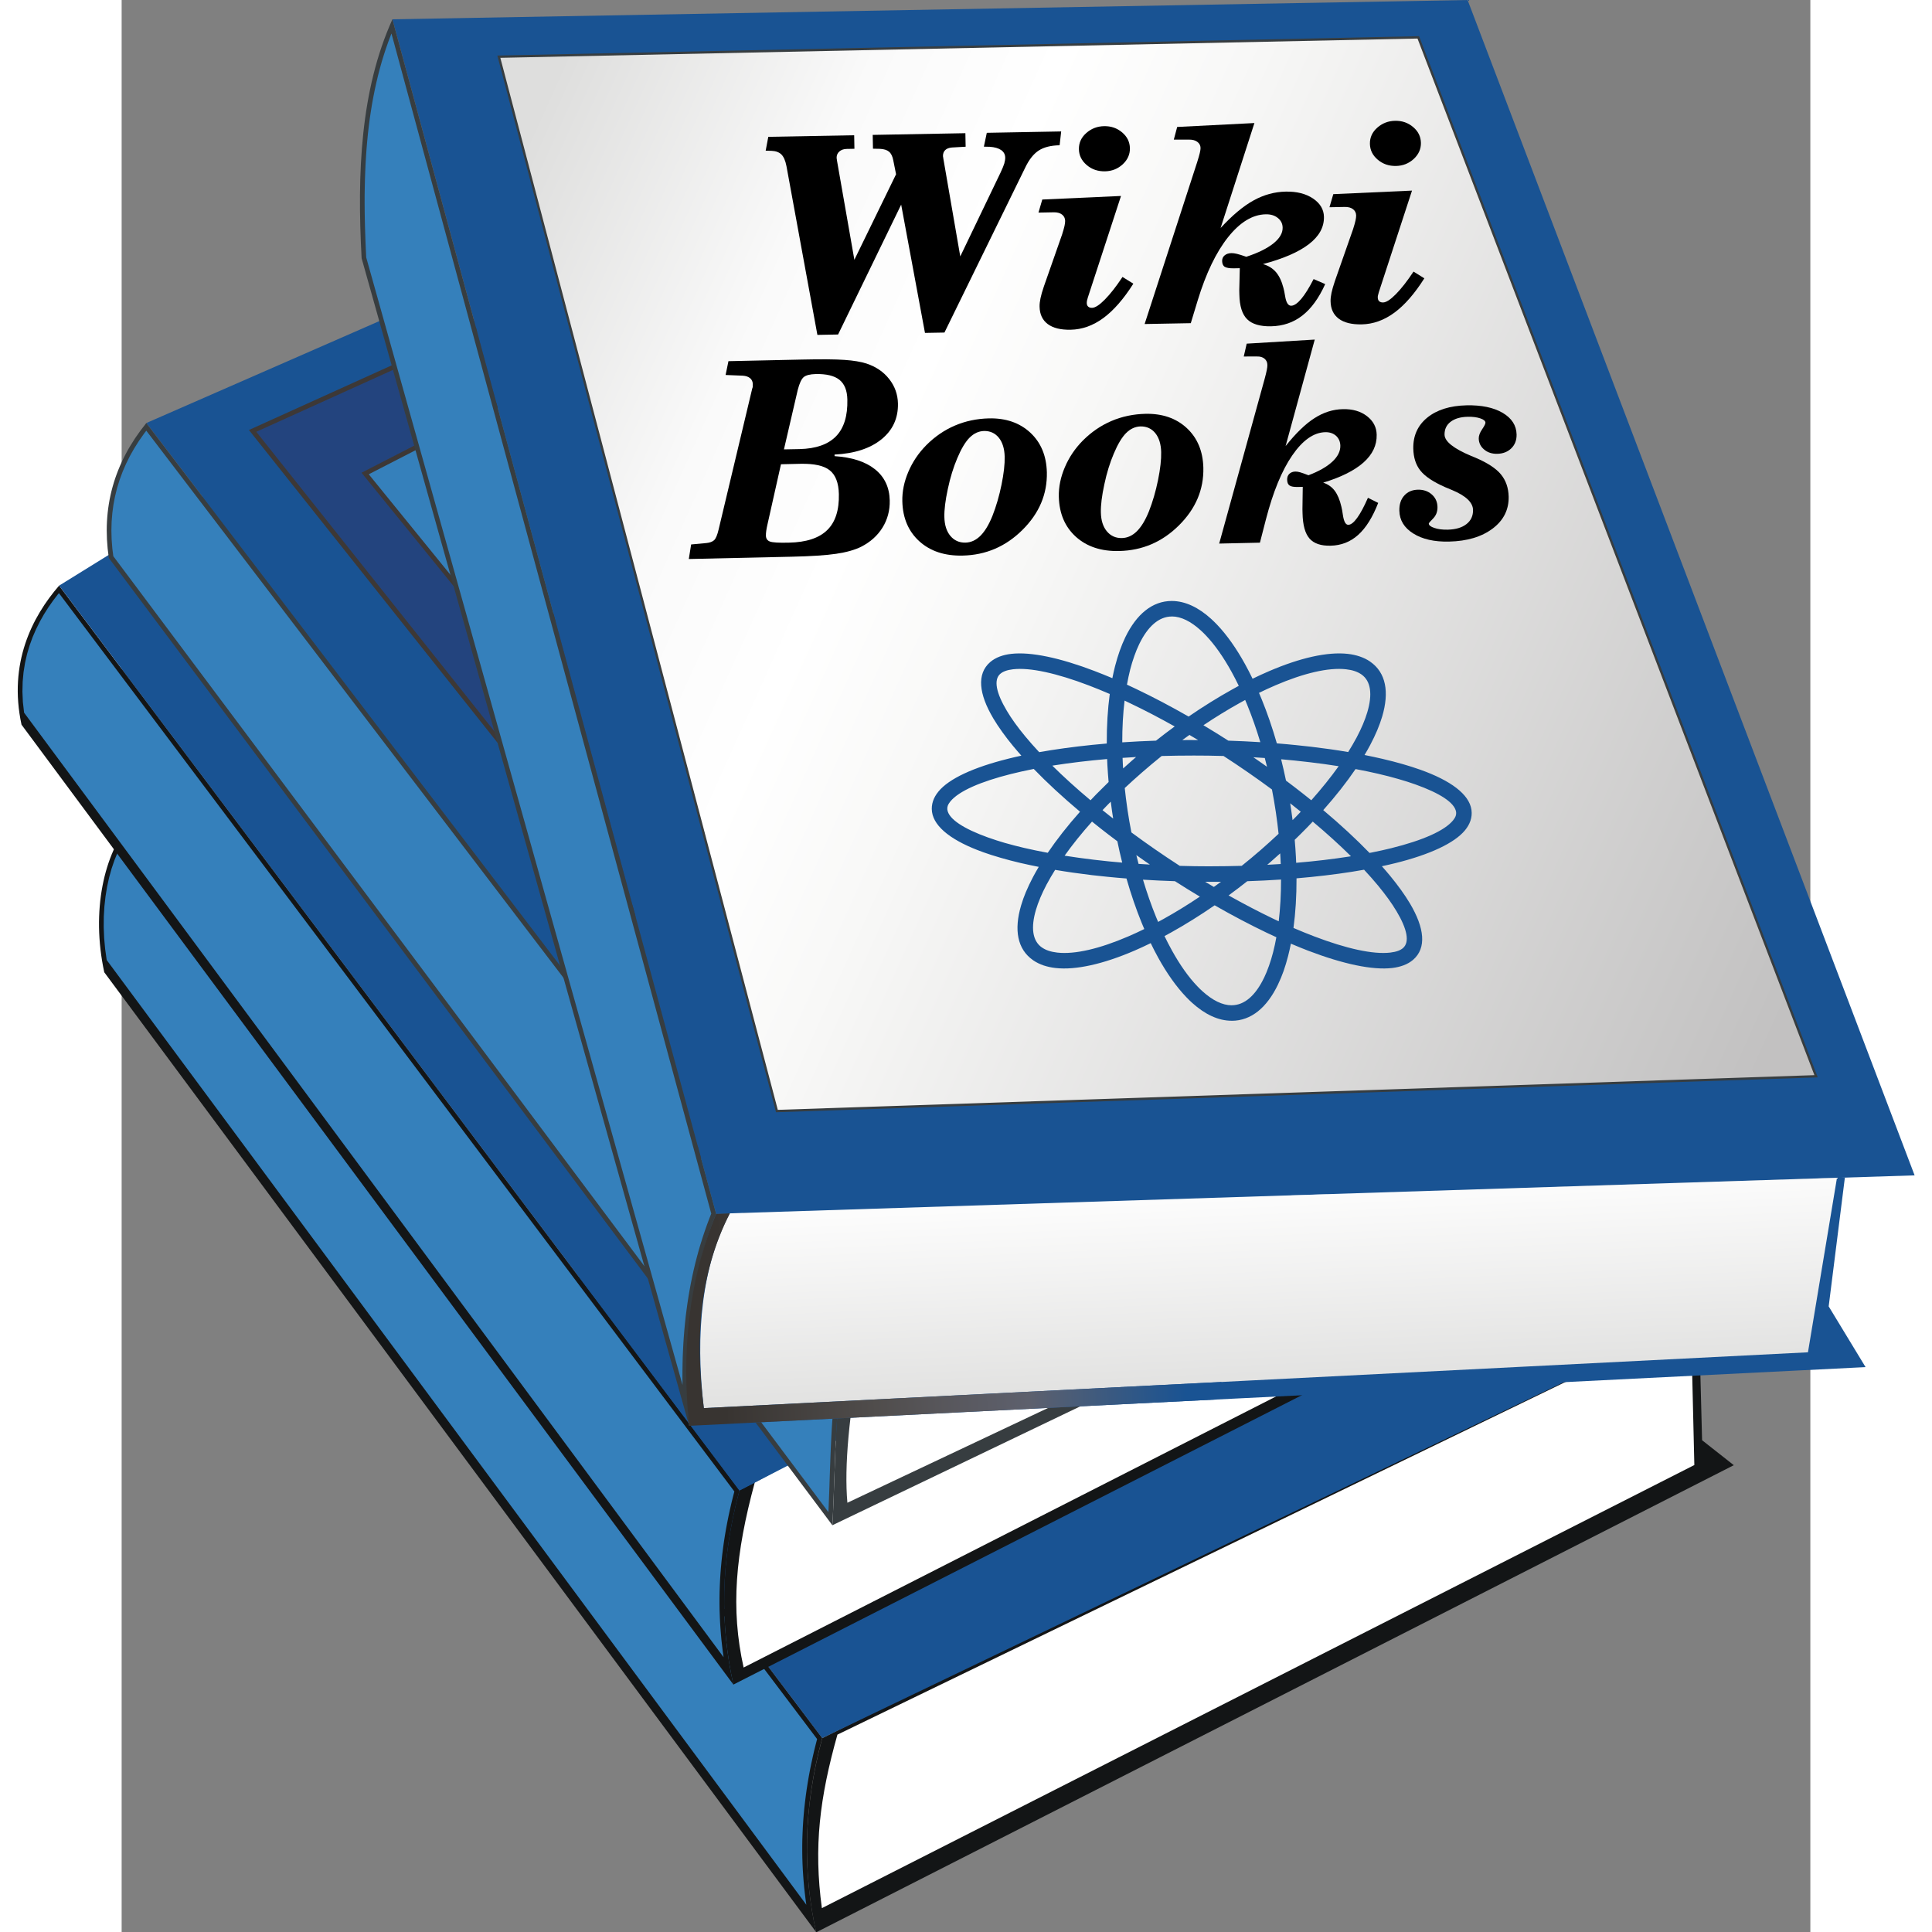 <?xml version="1.0" encoding="UTF-8" standalone="no"?>
<!-- Creator: CorelDRAW -->
<svg
   xmlns:dc="http://purl.org/dc/elements/1.1/"
   xmlns:cc="http://web.resource.org/cc/"
   xmlns:rdf="http://www.w3.org/1999/02/22-rdf-syntax-ns#"
   xmlns:svg="http://www.w3.org/2000/svg"
   xmlns="http://www.w3.org/2000/svg"
   xmlns:xlink="http://www.w3.org/1999/xlink"
   xmlns:sodipodi="http://inkscape.sourceforge.net/DTD/sodipodi-0.dtd"
   xmlns:inkscape="http://www.inkscape.org/namespaces/inkscape"
   xml:space="preserve"
   width="200"
   height="200"
   style="shape-rendering:geometricPrecision; text-rendering:geometricPrecision; image-rendering:optimizeQuality; fill-rule:evenodd; clip-rule:evenodd"
   viewBox="0 0 118 135.001"
   id="svg2388"
   sodipodi:version="0.32"
   inkscape:version="0.43"
   sodipodi:docname="wikibooks-logo.svg"
   sodipodi:docbase="D:\"
   version="1.0"><rect x="0" y="0" width="118" height="135.001" fill="#808080" stroke="none"/><sodipodi:namedview
   inkscape:window-height="712"
   inkscape:window-width="1024"
   inkscape:pageshadow="2"
   inkscape:pageopacity="0.0"
   borderopacity="1.0"
   bordercolor="#666666"
   pagecolor="#ffffff"
   id="base"
   inkscape:zoom="2.81"
   inkscape:cx="100"
   inkscape:cy="100"
   inkscape:window-x="-4"
   inkscape:window-y="-4"
   inkscape:current-layer="svg2388"
   fill="#000000" />
 <defs
   id="defs2390">
  <style
   type="text/css"
   id="style2392">
   
    .fil7 {fill:none}
    .fil4 {fill:#3D3836}
    .fil0 {fill:#131516}
    .fil2 {fill:#195393}
    .fil5 {fill:#23447E}
    .fil1 {fill:#3580BB}
    .fil6 {fill:#373D40}
    .fil3 {fill:white}
    .fil12 {fill:#1F1A17;fill-rule:nonzero}
    .fil9 {fill:#195393;fill-rule:nonzero}
    .fil8 {fill:url(#id0)}
    .fil10 {fill:url(#id1)}
    .fil11 {fill:url(#id2)}
   
  </style>
  <linearGradient
   id="id0"
   gradientUnits="userSpaceOnUse"
   x1="30.626"
   y1="17.339"
   x2="109.593"
   y2="52.874">
   <stop
   offset="0"
   style="stop-color:#DEDEDD"
   id="stop2395" />
   <stop
   offset="0.188"
   style="stop-color:#FAFAFA"
   id="stop2397" />
   <stop
   offset="0.302"
   style="stop-color:white"
   id="stop2399" />
   <stop
   offset="0.412"
   style="stop-color:#F8F8F7"
   id="stop2401" />
   <stop
   offset="1"
   style="stop-color:#C2C1C1"
   id="stop2403" />
  </linearGradient>
  <linearGradient
   id="id1"
   gradientUnits="userSpaceOnUse"
   x1="76.046"
   y1="69.637"
   x2="76.647"
   y2="83.178">
   <stop
   offset="0"
   style="stop-color:white"
   id="stop2406" />
   <stop
   offset="1"
   style="stop-color:#DEDEDD"
   id="stop2408" />
  </linearGradient>
  <linearGradient
   id="id2"
   gradientUnits="userSpaceOnUse"
   x1="45.024"
   y1="78.602"
   x2="71.535"
   y2="77.276">
   <stop
   offset="0"
   style="stop-color:#383431"
   id="stop2411" />
   <stop
   offset="0.329"
   style="stop-color:#504D4C"
   id="stop2413" />
   <stop
   offset="0.478"
   style="stop-color:#58575C"
   id="stop2415" />
   <stop
   offset="0.659"
   style="stop-color:#5D606D"
   id="stop2417" />
   <stop
   offset="1"
   style="stop-color:#195393"
   id="stop2419" />
  </linearGradient>
 
  
  
  
  
  
  
  
  
  
  
  
  
  
  
  
  
  
  
  
  
  
  
  
  
  
  
  
  
  
 <linearGradient
   inkscape:collect="always"
   xlink:href="#id0"
   id="linearGradient2736"
   gradientUnits="userSpaceOnUse"
   x1="30.626"
   y1="17.339"
   x2="109.593"
   y2="52.874" /><linearGradient
   inkscape:collect="always"
   xlink:href="#id1"
   id="linearGradient2738"
   gradientUnits="userSpaceOnUse"
   x1="76.046"
   y1="69.637"
   x2="76.647"
   y2="83.178" /><linearGradient
   inkscape:collect="always"
   xlink:href="#id2"
   id="linearGradient2740"
   gradientUnits="userSpaceOnUse"
   x1="45.024"
   y1="78.602"
   x2="71.535"
   y2="77.276" /></defs>
 
 
 <g
   id="g2690"
   transform="matrix(1.216,0,0,1.216,-12.881,-2.566)"><g
     id="Book">
  <g
   id="_20219600">
   <path
   style="fill:#131516"
   d="M 50.503,113.15 L 103.234,86.306 L 101.411,84.871 L 101.203,76.851 L 50.852,101.997 C 49.745,106.085 49.746,109.759 50.503,113.15 L 50.503,113.15 z "
   class="fil0"
   id="_140678400" />
   <path
   style="fill:#131516"
   d="M 9.594,57.981 L 50.501,113.138 C 49.744,109.748 49.742,106.073 50.849,101.985 L 11.126,49.36 C 9.578,51.144 8.83,54.452 9.594,57.981 L 9.594,57.981 z "
   class="fil0"
   id="_164470816" />
   <polygon
   style="fill:#3580bb"
   points="49.813,110.567 49.783,110.229 49.757,109.89 49.735,109.55 49.719,109.208 49.708,108.863 49.703,108.516 49.703,108.167 49.708,107.816 49.72,107.463 49.737,107.109 49.759,106.752 49.787,106.393 49.82,106.032 49.861,105.669 49.906,105.303 49.957,104.937 50.015,104.566 50.078,104.194 50.148,103.82 50.224,103.444 50.307,103.065 50.394,102.683 50.49,102.301 50.557,102.043 11.12,49.797 11.062,49.871 10.812,50.241 10.582,50.641 10.37,51.074 10.182,51.534 10.016,52.021 9.873,52.533 9.756,53.067 9.666,53.622 9.602,54.196 9.567,54.787 9.562,55.393 9.587,56.011 9.644,56.64 9.734,57.278 49.938,111.566 49.891,111.236 49.851,110.903 49.813,110.567 "
   class="fil1"
   id="_20253704" />
   <polygon
   style="fill:#195393"
   points="50.849,101.985 100.101,78.351 79.23,54.47 32.49,77.663 50.849,101.985 "
   class="fil2"
   id="_143870784" />
   <path
   style="fill:#ffffff"
   d="M 100.966,86.297 L 100.771,78.031 L 51.724,101.789 C 50.706,105.409 50.351,108.238 50.831,111.76 L 100.966,86.297 L 100.966,86.297 z "
   class="fil3"
   id="_164463176" />
  </g>
  <g
   id="_18738792">
   <path
   style="fill:#131516"
   d="M 45.746,98.913 L 86.564,78.134 L 78.902,70.864 L 46.094,87.76 C 44.987,91.848 44.989,95.522 45.746,98.913 L 45.746,98.913 z "
   class="fil0"
   id="_142499336" />
   <path
   style="fill:#131516"
   d="M 4.839,43.754 L 45.746,98.913 C 44.989,95.522 44.987,91.848 46.094,87.76 L 6.999,35.763 C 5.451,37.547 4.076,40.226 4.839,43.754 L 4.839,43.754 z "
   class="fil0"
   id="_141991232" />
   <polygon
   style="fill:#3580bb"
   points="45.058,96.342 45.028,96.004 45.002,95.665 44.98,95.324 44.965,94.981 44.953,94.636 44.948,94.29 44.948,93.942 44.953,93.591 44.965,93.238 44.981,92.884 45.004,92.526 45.032,92.168 45.066,91.806 45.105,91.444 45.151,91.078 45.202,90.71 45.26,90.341 45.323,89.969 45.394,89.594 45.469,89.219 45.552,88.838 45.639,88.458 45.735,88.075 45.802,87.817 6.989,36.194 6.921,36.275 6.647,36.632 6.383,37.01 6.131,37.407 5.896,37.823 5.678,38.26 5.48,38.714 5.307,39.189 5.16,39.684 5.042,40.198 4.956,40.732 4.905,41.285 4.891,41.857 4.917,42.452 4.987,43.065 45.183,97.341 45.136,97.009 45.096,96.676 45.058,96.342 "
   class="fil1"
   id="_144280152" />
   <path
   style="fill:#ffffff"
   d="M 46.334,97.933 L 87.152,77.152 L 79.49,69.884 L 46.973,87.302 C 45.866,91.389 45.577,94.542 46.334,97.933 L 46.334,97.933 z "
   class="fil3"
   id="_140684424" />
   <polygon
   style="fill:#195393"
   points="70.489,75.197 46.094,87.76 6.999,35.763 22.324,26.27 70.489,75.197 "
   class="fil2"
   id="_164531664" />
  </g>
  <g
   id="_143968880">
   <polygon
   style="fill:#195393"
   points="29.245,18.879 12.011,26.419 52.492,79.51 77.359,68.429 29.245,18.879 "
   class="fil2"
   id="_141304920" />
   <polygon
   style="fill:#3d3836"
   points="50.399,18.54 40.715,55.513 17.907,26.82 41.139,16.299 50.399,18.54 "
   class="fil4"
   id="_143665768" />
   <polygon
   style="fill:#23447e"
   points="50.071,18.736 40.591,54.929 18.33,26.922 41.166,16.582 50.071,18.736 "
   class="fil5"
   id="_141186760" />
   <polygon
   style="fill:#3d3836"
   points="37.282,24.526 39.61,26.855 34.217,41.386 24.377,29.276 34.813,23.909 37.282,24.526 "
   class="fil4"
   id="_142406328" />
   <polygon
   style="fill:#3580bb"
   points="37.145,24.768 39.299,26.922 34.128,40.853 24.793,29.364 34.846,24.194 37.145,24.768 "
   class="fil1"
   id="_144269296" />
   <path
   style="fill:#373d40"
   d="M 51.435,89.756 L 72.817,79.502 L 78.511,79.502 L 78.511,73.478 L 49.959,73.478 L 49.959,79.502 L 52.51,79.502 L 52.492,79.51 C 51.508,81.851 51.652,85.917 51.435,89.756 L 51.435,89.756 z "
   class="fil6"
   id="_141121960" />
   <path
   style="fill:#373d40"
   d="M 51.435,89.756 L 9.856,34.175 C 9.428,31.303 10.146,28.717 12.011,26.419 L 52.492,79.51 C 51.508,81.851 51.652,85.917 51.435,89.756 L 51.435,89.756 z "
   class="fil6"
   id="_20261640" />
   <polygon
   style="fill:#3580bb"
   points="10.057,31.596 10.122,31.108 10.214,30.629 10.331,30.154 10.475,29.687 10.645,29.227 10.841,28.772 11.063,28.323 11.313,27.88 11.588,27.444 11.89,27.013 12.009,26.86 52.188,79.551 52.153,79.64 52.067,79.883 51.989,80.135 51.916,80.396 51.848,80.664 51.787,80.94 51.73,81.224 51.679,81.514 51.632,81.811 51.59,82.115 51.552,82.425 51.517,82.74 51.486,83.062 51.457,83.388 51.433,83.718 51.409,84.054 51.389,84.394 51.371,84.736 51.355,85.082 51.339,85.432 51.325,85.785 51.312,86.141 51.299,86.496 51.286,86.855 51.274,87.216 51.263,87.576 51.25,87.937 51.235,88.299 51.221,88.66 51.206,89.003 10.114,34.072 10.056,33.613 10.017,33.098 10.004,32.59 10.017,32.09 10.057,31.596 "
   class="fil1"
   id="_141105544" />
   <path
   style="fill:#ffffff"
   d="M 71.272,79.502 L 52.297,88.464 C 52.112,86.388 52.382,83.402 53.109,79.502 L 71.272,79.502 L 71.272,79.502 z "
   class="fil3"
   id="_163988816" />
  </g>
  <g
   id="_141014896">
   <line
   style="fill:none"
   y2="80.67"
   x2="110.805"
   y1="84.044"
   x1="43.205"
   class="fil7"
   id="_143663952" />
   <path
   style="fill:#195393"
   d="M 43.205,84.044 L 110.805,80.67 L 108.686,77.18 L 109.617,69.775 L 44.755,71.866 C 43.205,75.695 42.865,79.793 43.205,84.044 L 43.205,84.044 z "
   class="fil2"
   id="_20177912" />
   <polygon
   style="fill:#195393"
   points="26.153,3.219 44.755,71.866 113.624,69.651 87.936,2.111 26.153,3.219 "
   class="fil2"
   id="_141104640" />
   <polygon
   style="fill:#373d40"
   points="32.181,5.302 85.149,4.189 108.059,64.021 48.195,66.024 32.181,5.302 "
   class="fil6"
   id="_18685056" />
   <polygon
   style="fill:url(#linearGradient2736)"
   points="32.354,5.433 85.058,4.325 107.866,63.893 48.298,65.886 32.354,5.433 "
   class="fil8"
   id="_144625472" />
   <path
   style="fill:#195393;fill-rule:nonzero"
   d="M 70.939,36.644 L 70.94,36.644 L 70.94,36.645 C 71.708,36.646 72.474,37.014 73.203,37.676 C 73.313,37.777 73.426,37.888 73.541,38.007 C 74.104,38.597 74.649,39.37 75.152,40.282 L 75.151,40.282 L 75.154,40.289 L 75.156,40.29 C 75.299,40.55 75.441,40.825 75.58,41.113 C 75.905,40.954 76.221,40.811 76.521,40.681 L 76.522,40.681 L 76.525,40.68 L 76.525,40.679 C 78.298,39.916 79.882,39.553 81.051,39.684 C 81.295,39.711 81.523,39.761 81.733,39.832 C 81.953,39.905 82.153,40.003 82.329,40.123 L 82.336,40.128 L 82.338,40.131 C 83.249,40.761 83.444,41.879 83.029,43.284 C 82.954,43.533 82.86,43.797 82.745,44.07 C 82.629,44.344 82.498,44.62 82.352,44.896 L 82.351,44.899 L 82.335,44.926 L 82.336,44.927 C 82.237,45.114 82.13,45.303 82.014,45.496 C 82.361,45.565 82.698,45.637 83.021,45.712 L 83.024,45.712 L 83.059,45.721 C 83.464,45.815 83.846,45.914 84.2,46.016 C 84.556,46.118 84.896,46.226 85.218,46.341 C 86.953,46.959 88.026,47.745 88.158,48.642 L 88.16,48.655 L 88.16,48.662 C 88.188,48.872 88.166,49.077 88.099,49.277 C 88.035,49.465 87.931,49.646 87.791,49.817 C 87.179,50.563 85.764,51.216 83.788,51.709 L 83.788,51.708 L 83.78,51.71 L 83.776,51.711 C 83.528,51.773 83.273,51.831 83.011,51.887 C 83.171,52.068 83.325,52.246 83.469,52.421 L 83.473,52.428 L 83.474,52.428 L 83.475,52.427 C 83.699,52.699 83.911,52.973 84.108,53.246 C 84.304,53.518 84.475,53.777 84.619,54.019 L 84.619,54.019 C 85.464,55.439 85.584,56.585 84.812,57.258 L 84.803,57.265 L 84.803,57.266 L 84.803,57.266 C 84.649,57.398 84.465,57.505 84.253,57.583 C 84.054,57.657 83.835,57.708 83.598,57.736 L 83.597,57.736 C 82.47,57.867 80.788,57.508 78.8,56.75 L 78.801,56.749 L 78.799,56.749 L 78.795,56.749 C 78.481,56.628 78.142,56.49 77.782,56.337 C 77.735,56.576 77.683,56.81 77.625,57.033 L 77.625,57.035 L 77.624,57.043 L 77.623,57.043 C 77.542,57.356 77.455,57.646 77.362,57.911 C 77.266,58.183 77.158,58.441 77.04,58.685 L 77.04,58.687 C 76.406,60.004 75.504,60.769 74.38,60.769 L 74.378,60.769 L 74.378,60.767 C 73.612,60.767 72.843,60.401 72.112,59.741 C 72.001,59.641 71.887,59.53 71.773,59.411 C 71.206,58.82 70.658,58.049 70.154,57.137 L 70.156,57.137 L 70.152,57.131 L 70.15,57.129 C 70.007,56.87 69.866,56.595 69.727,56.307 C 69.401,56.466 69.087,56.612 68.786,56.742 L 68.784,56.742 L 68.781,56.743 L 68.782,56.743 C 67.008,57.506 65.426,57.868 64.257,57.736 L 64.256,57.736 C 64.015,57.709 63.787,57.659 63.576,57.589 C 63.356,57.514 63.156,57.417 62.979,57.296 L 62.972,57.291 L 62.971,57.29 C 62.059,56.659 61.864,55.542 62.279,54.139 C 62.356,53.879 62.45,53.616 62.56,53.353 L 62.562,53.353 C 62.677,53.08 62.808,52.804 62.954,52.526 L 62.956,52.525 L 62.971,52.497 L 62.97,52.496 C 63.069,52.309 63.178,52.118 63.293,51.924 C 62.946,51.855 62.611,51.785 62.288,51.71 L 62.286,51.71 L 62.25,51.702 C 61.863,51.611 61.482,51.512 61.11,51.404 L 61.11,51.404 C 60.729,51.294 60.39,51.186 60.093,51.079 L 60.093,51.078 C 58.361,50.457 57.292,49.666 57.16,48.77 L 57.158,48.757 L 57.158,48.751 C 57.13,48.542 57.152,48.337 57.219,48.138 C 57.282,47.951 57.385,47.77 57.527,47.599 L 57.526,47.598 C 58.135,46.853 59.548,46.206 61.521,45.714 L 61.521,45.715 L 61.53,45.712 L 61.534,45.71 C 61.779,45.649 62.034,45.588 62.294,45.533 C 62.135,45.352 61.981,45.176 61.837,45.001 L 61.834,44.994 L 61.834,44.994 L 61.832,44.996 C 61.607,44.724 61.395,44.45 61.199,44.177 C 61.003,43.904 60.831,43.644 60.688,43.403 C 59.843,41.983 59.724,40.836 60.497,40.161 L 60.506,40.154 L 60.507,40.154 L 60.506,40.153 C 60.659,40.022 60.845,39.916 61.055,39.836 C 61.254,39.762 61.474,39.711 61.712,39.684 C 62.839,39.553 64.518,39.913 66.506,40.671 L 66.506,40.674 L 66.507,40.674 L 66.511,40.674 C 66.84,40.8 67.179,40.936 67.523,41.081 C 67.57,40.842 67.622,40.61 67.679,40.387 L 67.681,40.384 L 67.682,40.377 L 67.682,40.377 C 67.764,40.063 67.851,39.771 67.946,39.507 C 68.044,39.231 68.151,38.971 68.267,38.73 C 68.906,37.41 69.815,36.644 70.939,36.644 L 70.939,36.644 z M 75.949,41.925 C 76,42.042 76.051,42.162 76.099,42.281 C 76.421,43.07 76.716,43.924 76.975,44.827 C 77.347,44.856 77.715,44.89 78.075,44.927 C 78.41,44.96 78.706,44.993 78.962,45.023 C 79.697,45.11 80.403,45.21 81.074,45.325 C 81.249,45.045 81.408,44.773 81.549,44.509 L 81.55,44.509 L 81.565,44.482 L 81.564,44.482 C 81.705,44.215 81.825,43.962 81.925,43.725 C 82.025,43.487 82.108,43.256 82.175,43.033 C 82.475,42.019 82.386,41.247 81.834,40.864 L 81.834,40.864 L 81.827,40.859 C 81.716,40.784 81.59,40.722 81.451,40.675 C 81.303,40.625 81.136,40.59 80.953,40.57 C 79.941,40.455 78.513,40.794 76.877,41.498 L 76.875,41.498 L 76.873,41.499 L 76.873,41.501 C 76.564,41.633 76.256,41.775 75.949,41.925 L 75.949,41.925 z M 69.358,55.496 C 69.308,55.378 69.257,55.258 69.207,55.138 C 68.886,54.349 68.593,53.495 68.334,52.592 C 67.962,52.562 67.596,52.531 67.238,52.494 C 66.903,52.461 66.604,52.428 66.35,52.399 C 65.612,52.311 64.906,52.21 64.234,52.096 C 64.059,52.375 63.899,52.649 63.758,52.914 L 63.756,52.914 L 63.741,52.941 L 63.742,52.942 C 63.602,53.208 63.481,53.461 63.382,53.698 L 63.383,53.698 C 63.279,53.945 63.195,54.176 63.133,54.389 C 62.834,55.402 62.924,56.174 63.474,56.556 L 63.475,56.555 L 63.482,56.56 C 63.592,56.635 63.719,56.698 63.858,56.744 C 64.006,56.794 64.173,56.829 64.356,56.85 L 64.356,56.85 C 65.37,56.965 66.794,56.627 68.429,55.924 L 68.431,55.924 L 68.434,55.923 L 68.434,55.922 C 68.742,55.79 69.051,55.647 69.358,55.496 L 69.358,55.496 z M 75.155,42.333 C 75.049,42.391 74.943,42.449 74.838,42.508 C 74.158,42.886 73.46,43.314 72.756,43.785 C 73.23,44.068 73.707,44.364 74.187,44.671 C 74.812,44.691 75.426,44.722 76.026,44.759 C 75.799,44.003 75.546,43.285 75.273,42.616 C 75.234,42.521 75.194,42.427 75.155,42.333 L 75.155,42.333 z M 71.952,44.342 C 71.816,44.439 71.68,44.537 71.543,44.638 C 71.735,44.637 71.928,44.635 72.122,44.635 L 72.141,44.635 L 72.141,44.638 L 72.451,44.638 C 72.284,44.537 72.119,44.439 71.952,44.342 L 71.952,44.342 z M 70.356,45.553 C 69.983,45.852 69.612,46.163 69.245,46.483 L 69.243,46.483 L 69.239,46.486 L 69.24,46.487 C 68.884,46.797 68.548,47.1 68.235,47.394 C 68.275,47.776 68.324,48.172 68.384,48.579 L 68.392,48.642 C 68.458,49.082 68.533,49.516 68.617,49.943 L 68.633,49.956 C 69.068,50.276 69.508,50.593 69.954,50.901 L 69.955,50.9 L 69.958,50.902 L 69.964,50.908 C 70.441,51.239 70.92,51.558 71.396,51.866 C 71.982,51.884 72.576,51.893 73.177,51.893 L 73.177,51.891 L 73.197,51.891 C 73.793,51.891 74.38,51.881 74.956,51.865 C 75.328,51.566 75.699,51.259 76.065,50.939 L 76.067,50.938 L 76.072,50.933 C 76.411,50.637 76.746,50.333 77.075,50.024 C 77.034,49.64 76.985,49.242 76.925,48.832 L 76.925,48.829 L 76.916,48.77 L 76.916,48.77 C 76.851,48.333 76.777,47.901 76.694,47.477 L 76.673,47.462 C 76.243,47.144 75.803,46.829 75.355,46.519 L 75.354,46.52 L 75.35,46.518 L 75.345,46.512 C 74.867,46.181 74.389,45.86 73.912,45.552 C 73.329,45.534 72.739,45.527 72.141,45.527 L 72.141,45.528 L 72.122,45.528 C 71.522,45.528 70.934,45.537 70.356,45.553 L 70.356,45.553 z M 67.431,48.177 L 67.239,48.372 L 66.958,48.665 C 67.1,48.779 67.243,48.894 67.389,49.009 L 67.57,49.148 C 67.55,49.023 67.53,48.898 67.511,48.77 L 67.502,48.708 C 67.476,48.532 67.453,48.355 67.431,48.177 L 67.431,48.177 z M 66.354,49.322 C 65.757,49.99 65.229,50.648 64.779,51.281 C 65.315,51.366 65.874,51.444 66.454,51.513 C 66.776,51.551 67.066,51.583 67.326,51.609 C 67.576,51.635 67.831,51.657 68.089,51.679 C 67.988,51.279 67.895,50.868 67.81,50.453 C 67.471,50.2 67.146,49.953 66.838,49.709 C 66.674,49.581 66.513,49.451 66.354,49.322 L 66.354,49.322 z M 70.153,55.087 C 70.26,55.03 70.365,54.972 70.47,54.913 C 71.151,54.535 71.848,54.107 72.552,53.634 C 72.077,53.351 71.6,53.054 71.121,52.747 C 70.496,52.726 69.883,52.698 69.283,52.66 C 69.51,53.416 69.761,54.134 70.034,54.804 C 70.073,54.899 70.113,54.994 70.153,55.087 L 70.153,55.087 z M 73.356,53.078 C 73.493,52.981 73.63,52.882 73.766,52.781 C 73.577,52.783 73.387,52.784 73.197,52.784 L 73.177,52.784 L 73.177,52.783 L 72.856,52.78 C 73.023,52.881 73.19,52.98 73.356,53.078 L 73.356,53.078 z M 77.879,49.238 C 77.943,49.174 78.006,49.112 78.069,49.048 C 78.165,48.95 78.258,48.852 78.35,48.755 C 78.207,48.64 78.064,48.526 77.919,48.411 L 77.741,48.271 C 77.76,48.395 77.78,48.518 77.799,48.642 L 77.799,48.644 L 77.807,48.703 L 77.807,48.703 C 77.833,48.88 77.856,49.06 77.879,49.238 L 77.879,49.238 z M 78.955,48.097 C 79.55,47.427 80.077,46.771 80.528,46.139 C 79.992,46.054 79.436,45.977 78.857,45.909 C 78.537,45.871 78.245,45.839 77.988,45.813 C 77.735,45.787 77.479,45.762 77.221,45.741 C 77.321,46.141 77.415,46.551 77.501,46.967 C 77.84,47.221 78.165,47.47 78.469,47.71 C 78.634,47.84 78.795,47.968 78.955,48.097 L 78.955,48.097 z M 81.498,46.304 C 80.984,47.061 80.36,47.855 79.642,48.663 C 80.645,49.507 81.539,50.335 82.301,51.123 L 82.418,51.101 C 82.825,51.02 83.208,50.935 83.564,50.847 L 83.564,50.848 L 83.573,50.846 L 83.575,50.843 C 85.364,50.398 86.613,49.848 87.101,49.252 C 87.174,49.163 87.226,49.075 87.255,48.991 C 87.279,48.922 87.285,48.852 87.278,48.783 L 87.276,48.77 C 87.197,48.233 86.337,47.685 84.922,47.181 C 84.628,47.077 84.304,46.974 83.956,46.874 C 83.606,46.773 83.239,46.677 82.857,46.589 L 82.821,46.581 L 82.821,46.579 C 82.403,46.483 81.961,46.39 81.498,46.304 L 81.498,46.304 z M 79.039,49.322 C 78.93,49.437 78.82,49.552 78.707,49.668 C 78.479,49.902 78.243,50.136 78.002,50.37 C 78.03,50.7 78.055,51.028 78.071,51.349 C 78.077,51.463 78.082,51.578 78.086,51.691 C 79.179,51.599 80.208,51.476 81.154,51.328 L 81.234,51.313 C 80.585,50.67 79.849,50.002 79.039,49.322 L 79.039,49.322 z M 77.167,51.149 C 77,51.299 76.831,51.452 76.655,51.604 L 76.654,51.606 L 76.649,51.611 L 76.423,51.805 C 76.684,51.792 76.943,51.776 77.199,51.76 L 77.182,51.395 L 77.167,51.149 L 77.167,51.149 z M 75.276,52.748 C 74.919,53.031 74.56,53.302 74.202,53.565 C 75.082,54.059 75.942,54.507 76.765,54.902 L 77.083,55.052 C 77.171,54.309 77.217,53.504 77.216,52.652 C 76.586,52.694 75.938,52.726 75.276,52.748 L 75.276,52.748 z M 73.401,54.133 C 72.557,54.715 71.718,55.237 70.902,55.692 C 70.773,55.763 70.646,55.832 70.519,55.9 C 70.652,56.175 70.789,56.443 70.932,56.7 L 70.93,56.7 L 70.934,56.707 L 70.936,56.709 C 71.403,57.554 71.902,58.262 72.414,58.793 C 72.508,58.891 72.606,58.987 72.708,59.078 C 73.277,59.593 73.847,59.878 74.378,59.878 L 74.378,59.876 L 74.38,59.876 C 75.125,59.876 75.758,59.298 76.238,58.3 L 76.24,58.3 C 76.339,58.094 76.433,57.865 76.521,57.616 C 76.612,57.359 76.693,57.094 76.763,56.821 L 76.763,56.818 L 76.764,56.811 L 76.765,56.811 C 76.834,56.544 76.894,56.261 76.947,55.967 C 76.76,55.882 76.571,55.794 76.382,55.704 C 75.427,55.246 74.425,54.72 73.401,54.133 L 73.401,54.133 z M 63.81,51.115 C 64.324,50.358 64.946,49.563 65.665,48.755 C 64.662,47.912 63.768,47.085 63.006,46.297 L 62.892,46.321 L 62.891,46.321 C 62.484,46.401 62.102,46.487 61.746,46.576 L 61.745,46.575 L 61.737,46.577 L 61.733,46.578 C 59.947,47.025 58.702,47.569 58.216,48.162 L 58.215,48.162 C 58.143,48.251 58.091,48.337 58.062,48.421 C 58.04,48.49 58.033,48.56 58.04,48.629 L 58.042,48.642 C 58.121,49.181 58.98,49.734 60.393,50.241 L 60.393,50.24 C 60.71,50.353 61.032,50.457 61.355,50.55 L 61.356,50.55 C 61.687,50.645 62.054,50.74 62.452,50.834 L 62.489,50.842 L 62.489,50.842 C 62.906,50.939 63.347,51.03 63.809,51.115 L 63.81,51.115 z M 66.269,48.097 C 66.377,47.983 66.488,47.867 66.6,47.751 C 66.83,47.517 67.066,47.282 67.308,47.048 C 67.278,46.715 67.255,46.388 67.237,46.064 C 67.231,45.952 67.226,45.839 67.222,45.728 C 66.129,45.821 65.102,45.945 64.157,46.094 L 64.157,46.094 L 64.073,46.108 C 64.723,46.751 65.458,47.418 66.269,48.097 L 66.269,48.097 z M 68.142,46.269 C 68.312,46.114 68.482,45.963 68.653,45.814 L 68.656,45.814 L 68.659,45.811 L 68.658,45.809 L 68.887,45.612 C 68.625,45.626 68.366,45.643 68.11,45.661 C 68.115,45.779 68.119,45.899 68.126,46.018 L 68.142,46.269 L 68.142,46.269 z M 70.032,44.671 C 70.388,44.388 70.746,44.116 71.104,43.855 C 70.225,43.361 69.367,42.914 68.541,42.521 L 68.225,42.37 C 68.136,43.112 68.09,43.916 68.092,44.768 C 68.722,44.725 69.37,44.693 70.032,44.671 L 70.032,44.671 z M 71.905,43.286 C 72.749,42.707 73.589,42.186 74.405,41.731 C 74.534,41.659 74.66,41.588 74.788,41.521 C 74.654,41.246 74.517,40.977 74.375,40.719 L 74.376,40.719 L 74.372,40.712 L 74.37,40.711 C 73.903,39.865 73.405,39.155 72.895,38.621 C 72.801,38.522 72.703,38.426 72.603,38.335 C 72.037,37.82 71.471,37.534 70.94,37.534 L 70.94,37.537 L 70.939,37.537 C 70.192,37.537 69.553,38.118 69.07,39.117 C 68.967,39.329 68.873,39.558 68.786,39.803 C 68.695,40.06 68.613,40.327 68.543,40.598 L 68.543,40.601 L 68.542,40.605 L 68.543,40.605 C 68.475,40.876 68.415,41.158 68.362,41.453 C 68.548,41.538 68.736,41.628 68.925,41.718 C 69.882,42.175 70.881,42.701 71.905,43.287 L 71.905,43.286 z M 81.988,52.088 C 81.766,52.128 81.533,52.167 81.29,52.206 C 80.306,52.361 79.238,52.487 78.106,52.583 C 78.109,53.602 78.049,54.56 77.931,55.433 L 77.971,55.451 C 78.343,55.611 78.725,55.767 79.113,55.915 L 79.113,55.916 L 79.114,55.917 L 79.118,55.917 C 80.975,56.626 82.51,56.965 83.494,56.85 C 83.667,56.83 83.817,56.796 83.943,56.75 C 84.054,56.709 84.149,56.654 84.224,56.591 L 84.226,56.588 C 84.621,56.243 84.459,55.49 83.854,54.474 L 83.852,54.473 C 83.714,54.24 83.558,54.004 83.385,53.765 C 83.214,53.527 83.013,53.269 82.788,52.995 L 82.784,52.988 L 82.784,52.988 L 82.783,52.989 C 82.541,52.698 82.276,52.396 81.988,52.088 L 81.988,52.088 z M 63.318,45.332 C 63.541,45.292 63.774,45.254 64.017,45.215 L 64.02,45.215 C 65.002,45.061 66.07,44.932 67.202,44.836 C 67.197,43.817 67.256,42.86 67.374,41.987 L 67.336,41.972 L 67.335,41.973 C 66.942,41.803 66.56,41.647 66.193,41.508 L 66.193,41.505 L 66.192,41.505 L 66.188,41.505 C 64.33,40.797 62.796,40.455 61.813,40.57 C 61.642,40.59 61.491,40.623 61.367,40.67 C 61.255,40.712 61.16,40.765 61.085,40.83 L 61.082,40.831 C 60.688,41.176 60.85,41.933 61.456,42.95 C 61.593,43.181 61.75,43.419 61.921,43.657 C 62.092,43.896 62.293,44.153 62.519,44.427 L 62.522,44.435 L 62.522,44.435 L 62.524,44.433 C 62.765,44.725 63.031,45.024 63.318,45.332 L 63.318,45.332 z M 75.625,45.625 L 75.845,45.776 L 75.846,45.775 L 75.85,45.777 L 75.854,45.782 C 76.042,45.912 76.227,46.042 76.41,46.172 C 76.368,46.002 76.326,45.834 76.282,45.668 C 76.066,45.652 75.846,45.638 75.625,45.625 L 75.625,45.625 z M 69.68,51.792 L 69.465,51.644 L 69.463,51.645 L 69.46,51.643 L 69.454,51.637 C 69.266,51.507 69.083,51.377 68.901,51.248 C 68.943,51.417 68.984,51.585 69.028,51.752 C 69.243,51.766 69.461,51.779 69.68,51.792 L 69.68,51.792 z "
   class="fil9"
   id="_141254840" />
   <path
   style="fill:url(#linearGradient2738)"
   d="M 109.163,69.789 L 107.495,79.819 L 44.047,83.026 C 43.53,78.704 43.96,74.797 45.542,71.834 L 109.163,69.789 L 109.163,69.789 z "
   class="fil10"
   id="_141026816" />
   <path
   style="fill:#373d40"
   d="M 44.755,71.866 C 43.205,75.695 42.865,79.793 43.205,84.044 L 24.382,16.948 C 24.118,12.03 24.314,7.296 26.153,3.219 L 44.755,71.866 L 44.755,71.866 z "
   class="fil6"
   id="_142982072" />
   <polygon
   style="fill:#3580bb"
   points="43.648,74.346 43.551,74.722 43.462,75.097 43.379,75.474 43.302,75.853 43.231,76.234 43.166,76.614 43.107,76.998 43.054,77.38 43.005,77.766 42.964,78.152 42.928,78.539 42.897,78.927 42.871,79.316 42.851,79.706 42.834,80.098 42.825,80.49 42.819,80.884 42.818,81.278 42.822,81.674 42.822,81.692 24.647,16.904 24.626,16.475 24.606,16.017 24.59,15.561 24.575,15.106 24.565,14.653 24.558,14.202 24.555,13.752 24.556,13.304 24.564,12.859 24.574,12.415 24.59,11.972 24.61,11.532 24.636,11.095 24.666,10.659 24.703,10.227 24.745,9.796 24.795,9.37 24.849,8.945 24.912,8.523 24.979,8.104 25.055,7.688 25.138,7.274 25.227,6.865 25.324,6.457 25.429,6.054 25.541,5.654 25.663,5.257 25.792,4.864 25.93,4.475 26.077,4.089 26.098,4.037 44.474,71.85 44.364,72.129 44.227,72.495 44.098,72.863 43.975,73.231 43.859,73.601 43.749,73.974 43.648,74.346 "
   class="fil1"
   id="_142409800" />
   <path
   style="fill:url(#linearGradient2740)"
   d="M 44.753,71.865 C 43.147,75.728 42.766,79.894 43.205,84.044 L 73.51,82.531 L 73.795,81.526 L 44.047,83.026 C 43.562,79.156 43.739,75.379 45.542,71.834 L 44.753,71.865 L 44.753,71.865 z "
   class="fil11"
   id="_141137928" />
  </g>
 </g><path
     class="fil12"
     d="M 50.573,21.355 L 48.796,11.659 C 48.735,11.343 48.638,11.121 48.508,10.99 C 48.379,10.862 48.191,10.788 47.948,10.778 L 47.601,10.769 L 47.752,9.973 L 52.687,9.882 L 52.701,10.66 L 52.257,10.668 C 52.085,10.671 51.944,10.72 51.837,10.814 C 51.728,10.909 51.675,11.034 51.677,11.183 C 51.677,11.198 51.681,11.224 51.688,11.255 C 51.694,11.289 51.697,11.312 51.697,11.327 L 52.698,17.039 L 55.094,12.124 L 54.933,11.321 C 54.889,11.091 54.808,10.924 54.688,10.826 C 54.571,10.728 54.397,10.674 54.166,10.663 L 53.767,10.655 L 53.752,9.862 L 59.077,9.764 L 59.092,10.541 L 58.31,10.586 C 58.137,10.6 58.007,10.649 57.92,10.733 C 57.83,10.818 57.787,10.937 57.789,11.086 C 57.789,11.097 57.794,11.115 57.8,11.147 C 57.806,11.176 57.809,11.198 57.809,11.213 L 58.783,16.845 L 61.098,12.028 C 61.203,11.805 61.274,11.632 61.313,11.505 C 61.349,11.378 61.367,11.264 61.366,11.164 C 61.362,10.984 61.284,10.839 61.132,10.733 C 60.98,10.629 60.765,10.567 60.486,10.546 L 60.14,10.538 L 60.308,9.742 L 64.582,9.663 L 64.493,10.458 C 63.991,10.467 63.59,10.567 63.295,10.758 C 62.996,10.951 62.736,11.28 62.514,11.745 L 57.874,21.22 L 56.755,21.24 L 55.387,13.869 L 51.762,21.332 L 50.573,21.355 L 50.573,21.355 z "
     id="path2522"
     style="fill:#000000;fill-rule:nonzero" /><path
     class="fil12"
     d="M 65.601,10.684 C 65.595,10.322 65.733,10.013 66.022,9.757 C 66.31,9.501 66.651,9.367 67.052,9.36 C 67.451,9.353 67.793,9.472 68.085,9.719 C 68.376,9.964 68.524,10.267 68.532,10.63 C 68.537,10.983 68.4,11.289 68.119,11.552 C 67.837,11.812 67.498,11.947 67.099,11.955 C 66.688,11.962 66.339,11.842 66.048,11.593 C 65.755,11.342 65.608,11.042 65.601,10.684 L 65.601,10.684 z M 66.114,19.207 C 66.087,19.295 66.07,19.36 66.062,19.401 C 66.054,19.445 66.051,19.481 66.052,19.512 C 66.054,19.608 66.078,19.68 66.134,19.729 C 66.187,19.778 66.261,19.801 66.359,19.799 C 66.54,19.795 66.786,19.635 67.096,19.318 C 67.411,19 67.746,18.568 68.106,18.025 L 68.729,18.412 C 68.171,19.292 67.597,19.952 67.004,20.387 C 66.41,20.824 65.784,21.045 65.128,21.058 C 64.552,21.069 64.115,20.96 63.809,20.732 C 63.507,20.504 63.349,20.171 63.341,19.734 C 63.337,19.588 63.356,19.425 63.394,19.246 C 63.43,19.069 63.496,18.841 63.589,18.568 L 64.635,15.584 C 64.7,15.377 64.747,15.214 64.773,15.095 C 64.798,14.975 64.811,14.881 64.81,14.803 C 64.807,14.654 64.748,14.531 64.632,14.44 C 64.515,14.349 64.356,14.307 64.158,14.31 L 63.277,14.327 L 63.496,13.576 L 68.02,13.371 L 66.114,19.207 L 66.114,19.207 z "
     id="path2524"
     style="fill:#000000;fill-rule:nonzero" /><path
     class="fil12"
     d="M 69.377,20.73 L 72.404,11.405 L 72.413,11.374 C 72.533,10.996 72.593,10.742 72.591,10.617 C 72.589,10.467 72.524,10.348 72.403,10.26 C 72.284,10.172 72.123,10.129 71.921,10.133 L 71.054,10.133 L 71.248,9.406 L 75.686,9.181 L 73.743,15.212 C 74.418,14.48 75.049,13.951 75.641,13.626 C 76.229,13.302 76.845,13.133 77.488,13.121 C 78.121,13.109 78.645,13.241 79.055,13.518 C 79.466,13.795 79.674,14.147 79.682,14.574 C 79.693,15.167 79.404,15.69 78.814,16.143 C 78.224,16.596 77.344,16.978 76.177,17.286 C 76.49,17.374 76.737,17.531 76.926,17.749 C 77.109,17.966 77.255,18.268 77.353,18.652 C 77.385,18.768 77.418,18.924 77.449,19.119 C 77.509,19.497 77.625,19.682 77.799,19.679 C 77.964,19.676 78.158,19.546 78.378,19.286 C 78.595,19.028 78.831,18.647 79.088,18.147 L 79.754,18.435 C 79.387,19.247 78.949,19.85 78.437,20.245 C 77.93,20.643 77.326,20.848 76.633,20.861 C 76.01,20.871 75.553,20.737 75.267,20.453 C 74.98,20.167 74.833,19.693 74.821,19.025 L 74.816,18.791 L 74.846,17.522 L 74.504,17.529 C 74.256,17.532 74.084,17.504 73.982,17.443 C 73.884,17.382 73.835,17.27 73.831,17.111 C 73.829,16.974 73.877,16.865 73.976,16.784 C 74.074,16.701 74.208,16.658 74.367,16.656 C 74.456,16.654 74.556,16.668 74.673,16.696 C 74.789,16.722 74.971,16.78 75.22,16.865 C 75.902,16.643 76.417,16.384 76.776,16.099 C 77.135,15.81 77.314,15.509 77.308,15.191 C 77.304,14.96 77.21,14.775 77.027,14.632 C 76.847,14.488 76.619,14.42 76.34,14.425 C 75.582,14.439 74.859,14.877 74.172,15.74 C 73.487,16.602 72.905,17.81 72.43,19.363 L 72.03,20.681 L 69.377,20.73 L 69.377,20.73 z "
     id="path2526"
     style="fill:#000000;fill-rule:nonzero" /><path
     class="fil12"
     d="M 82.323,10.376 C 82.317,10.013 82.456,9.705 82.744,9.449 C 83.032,9.193 83.373,9.059 83.774,9.052 C 84.173,9.045 84.516,9.164 84.807,9.411 C 85.098,9.656 85.247,9.959 85.254,10.322 C 85.26,10.675 85.123,10.981 84.842,11.244 C 84.559,11.504 84.22,11.639 83.821,11.647 C 83.41,11.654 83.062,11.534 82.77,11.284 C 82.477,11.034 82.33,10.734 82.323,10.376 L 82.323,10.376 z M 82.836,18.899 C 82.809,18.986 82.792,19.051 82.784,19.093 C 82.776,19.136 82.773,19.173 82.775,19.204 C 82.776,19.299 82.801,19.371 82.856,19.421 C 82.909,19.469 82.984,19.493 83.082,19.491 C 83.262,19.487 83.508,19.327 83.819,19.01 C 84.133,18.692 84.468,18.26 84.829,17.717 L 85.451,18.104 C 84.893,18.984 84.319,19.644 83.727,20.079 C 83.132,20.516 82.506,20.737 81.85,20.75 C 81.275,20.76 80.838,20.652 80.532,20.424 C 80.229,20.196 80.071,19.863 80.063,19.426 C 80.059,19.279 80.078,19.116 80.116,18.938 C 80.153,18.761 80.219,18.533 80.311,18.26 L 81.357,15.275 C 81.422,15.069 81.469,14.906 81.495,14.786 C 81.52,14.667 81.533,14.573 81.532,14.495 C 81.53,14.346 81.471,14.223 81.354,14.132 C 81.237,14.041 81.079,13.999 80.88,14.002 L 79.999,14.019 L 80.219,13.267 L 84.742,13.063 L 82.836,18.899 L 82.836,18.899 z "
     id="path2528"
     style="fill:#000000;fill-rule:nonzero" /><path
     class="fil12"
     d="M 43.184,34.233 L 43.318,33.397 L 44.196,33.316 C 44.394,33.295 44.543,33.24 44.641,33.149 C 44.738,33.058 44.823,32.853 44.898,32.535 L 46.829,24.435 C 46.842,24.403 46.854,24.372 46.859,24.336 C 46.862,24.299 46.865,24.249 46.862,24.182 C 46.857,24.04 46.806,23.926 46.706,23.842 C 46.603,23.757 46.463,23.71 46.285,23.698 L 45.298,23.658 L 45.462,22.865 L 49.675,22.772 C 50.788,22.747 51.605,22.754 52.127,22.791 C 52.653,22.827 53.074,22.898 53.398,23.002 C 53.944,23.185 54.377,23.48 54.7,23.893 C 55.023,24.304 55.191,24.773 55.202,25.297 C 55.22,26.142 54.904,26.829 54.254,27.356 C 53.604,27.881 52.704,28.175 51.559,28.231 L 51.561,28.322 C 52.561,28.388 53.335,28.637 53.885,29.078 C 54.43,29.516 54.714,30.114 54.73,30.868 C 54.743,31.44 54.604,31.96 54.317,32.425 C 54.03,32.889 53.618,33.26 53.084,33.531 C 52.719,33.711 52.243,33.847 51.655,33.933 C 51.064,34.021 50.215,34.076 49.101,34.101 L 43.184,34.233 L 43.184,34.233 z M 48.48,28.788 L 47.7,32.266 C 47.672,32.383 47.651,32.497 47.635,32.607 C 47.619,32.719 47.613,32.812 47.615,32.894 C 47.619,33.058 47.694,33.169 47.84,33.227 C 47.986,33.285 48.355,33.308 48.939,33.293 C 49.934,33.273 50.665,33.032 51.134,32.574 C 51.605,32.119 51.828,31.427 51.807,30.5 C 51.792,29.862 51.62,29.408 51.287,29.14 C 50.956,28.872 50.396,28.747 49.61,28.762 L 48.48,28.788 L 48.48,28.788 z M 49.446,24.507 L 48.651,27.934 L 49.546,27.917 C 50.487,27.895 51.188,27.649 51.643,27.182 C 52.101,26.711 52.316,26.009 52.295,25.073 C 52.285,24.553 52.133,24.173 51.843,23.938 C 51.551,23.703 51.1,23.593 50.483,23.604 C 50.146,23.613 49.913,23.672 49.781,23.785 C 49.654,23.897 49.543,24.136 49.446,24.507 L 49.446,24.507 z "
     id="path2530"
     style="fill:#000000;fill-rule:nonzero" /><path
     class="fil12"
     d="M 60.148,26.876 C 59.842,26.886 59.567,27.012 59.322,27.255 C 59.078,27.5 58.842,27.893 58.614,28.435 C 58.391,28.958 58.206,29.553 58.068,30.21 C 57.925,30.871 57.86,31.406 57.87,31.819 C 57.879,32.277 57.994,32.639 58.213,32.903 C 58.435,33.169 58.724,33.299 59.081,33.291 C 59.398,33.284 59.684,33.153 59.941,32.899 C 60.199,32.641 60.428,32.261 60.632,31.755 C 60.848,31.206 61.022,30.609 61.154,29.962 C 61.285,29.318 61.346,28.779 61.335,28.35 C 61.324,27.892 61.211,27.529 61,27.265 C 60.783,26.998 60.5,26.871 60.148,26.876 L 60.148,26.876 z M 58.921,34.036 C 57.892,34.06 57.063,33.786 56.431,33.215 C 55.803,32.645 55.478,31.881 55.454,30.917 C 55.441,30.355 55.557,29.789 55.8,29.221 C 56.041,28.653 56.387,28.14 56.836,27.686 C 57.328,27.194 57.873,26.822 58.478,26.564 C 59.079,26.307 59.731,26.169 60.428,26.152 C 61.402,26.131 62.195,26.404 62.808,26.972 C 63.418,27.54 63.735,28.299 63.759,29.253 C 63.786,30.505 63.32,31.605 62.358,32.56 C 61.398,33.515 60.254,34.007 58.921,34.036 L 58.921,34.036 z "
     id="path2532"
     style="fill:#000000;fill-rule:nonzero" /><path
     class="fil12"
     d="M 69.141,26.614 C 68.835,26.623 68.56,26.75 68.315,26.993 C 68.071,27.238 67.835,27.631 67.607,28.173 C 67.384,28.696 67.199,29.29 67.061,29.948 C 66.918,30.609 66.853,31.144 66.863,31.557 C 66.872,32.015 66.987,32.377 67.206,32.641 C 67.428,32.907 67.717,33.037 68.074,33.029 C 68.391,33.022 68.677,32.89 68.934,32.636 C 69.192,32.379 69.421,31.999 69.625,31.493 C 69.841,30.944 70.015,30.346 70.147,29.7 C 70.278,29.055 70.339,28.517 70.328,28.088 C 70.317,27.63 70.204,27.267 69.993,27.003 C 69.776,26.736 69.493,26.609 69.141,26.614 L 69.141,26.614 z M 67.914,33.774 C 66.885,33.798 66.056,33.523 65.424,32.953 C 64.796,32.383 64.471,31.618 64.447,30.655 C 64.434,30.092 64.55,29.527 64.793,28.959 C 65.034,28.39 65.38,27.878 65.829,27.424 C 66.321,26.932 66.866,26.56 67.471,26.302 C 68.072,26.045 68.724,25.907 69.421,25.89 C 70.395,25.869 71.188,26.142 71.801,26.71 C 72.411,27.278 72.728,28.037 72.752,28.99 C 72.779,30.242 72.313,31.343 71.351,32.298 C 70.391,33.253 69.247,33.744 67.914,33.774 L 67.914,33.774 z "
     id="path2534"
     style="fill:#000000;fill-rule:nonzero" /><path
     class="fil12"
     d="M 73.662,33.346 L 76.273,23.886 L 76.281,23.854 C 76.385,23.471 76.437,23.215 76.431,23.086 C 76.431,22.932 76.374,22.812 76.267,22.722 C 76.16,22.634 76.02,22.59 75.839,22.595 L 75.074,22.596 L 75.243,21.858 L 79.153,21.624 L 77.478,27.744 C 78.068,27.003 78.623,26.465 79.141,26.137 C 79.658,25.805 80.2,25.634 80.767,25.622 C 81.328,25.609 81.79,25.742 82.153,26.023 C 82.517,26.302 82.704,26.659 82.712,27.092 C 82.726,27.694 82.473,28.225 81.955,28.687 C 81.438,29.146 80.666,29.534 79.638,29.845 C 79.914,29.936 80.135,30.091 80.301,30.312 C 80.467,30.535 80.595,30.839 80.685,31.231 C 80.714,31.345 80.743,31.504 80.77,31.702 C 80.827,32.084 80.93,32.271 81.083,32.267 C 81.23,32.266 81.4,32.134 81.59,31.871 C 81.781,31.608 81.988,31.223 82.21,30.715 L 82.799,31.009 C 82.48,31.83 82.099,32.443 81.65,32.846 C 81.204,33.248 80.672,33.456 80.062,33.468 C 79.51,33.481 79.108,33.346 78.853,33.057 C 78.599,32.768 78.467,32.287 78.452,31.608 L 78.446,31.371 L 78.464,30.088 L 78.166,30.094 C 77.946,30.097 77.793,30.071 77.703,30.007 C 77.615,29.947 77.569,29.835 77.567,29.671 C 77.564,29.535 77.606,29.423 77.692,29.339 C 77.782,29.256 77.897,29.211 78.038,29.208 C 78.116,29.208 78.205,29.219 78.306,29.248 C 78.41,29.279 78.572,29.334 78.793,29.42 C 79.391,29.194 79.845,28.934 80.161,28.642 C 80.476,28.349 80.63,28.042 80.624,27.721 C 80.618,27.488 80.534,27.297 80.375,27.151 C 80.213,27.01 80.008,26.941 79.764,26.945 C 79.094,26.96 78.46,27.405 77.86,28.279 C 77.26,29.153 76.756,30.378 76.348,31.954 L 76.003,33.294 L 73.662,33.346 L 73.662,33.346 z "
     id="path2536"
     style="fill:#000000;fill-rule:nonzero" /><path
     class="fil12"
     d="M 86.612,27.092 C 86.621,27.479 87.133,27.886 88.146,28.312 C 88.256,28.358 88.336,28.39 88.393,28.413 C 89.084,28.709 89.571,29.028 89.854,29.373 C 90.136,29.717 90.283,30.14 90.296,30.644 C 90.312,31.394 90.007,32.007 89.377,32.483 C 88.746,32.958 87.912,33.209 86.869,33.232 C 86.024,33.251 85.34,33.096 84.817,32.768 C 84.295,32.442 84.028,32.005 84.015,31.46 C 84.006,31.097 84.1,30.808 84.295,30.59 C 84.49,30.371 84.751,30.258 85.082,30.249 C 85.399,30.244 85.661,30.334 85.875,30.52 C 86.09,30.706 86.199,30.949 86.206,31.244 C 86.21,31.507 86.129,31.726 85.961,31.899 C 85.79,32.071 85.706,32.17 85.706,32.196 C 85.708,32.293 85.815,32.378 86.024,32.447 C 86.232,32.52 86.487,32.553 86.795,32.547 C 87.256,32.536 87.615,32.429 87.871,32.227 C 88.131,32.025 88.255,31.753 88.249,31.412 C 88.238,30.981 87.839,30.603 87.051,30.273 C 86.872,30.2 86.731,30.141 86.634,30.099 C 85.954,29.797 85.484,29.482 85.224,29.153 C 84.962,28.825 84.829,28.407 84.816,27.898 C 84.799,27.158 85.066,26.561 85.617,26.11 C 86.169,25.661 86.923,25.423 87.876,25.402 C 88.738,25.383 89.429,25.529 89.952,25.834 C 90.473,26.143 90.739,26.557 90.752,27.076 C 90.758,27.397 90.661,27.662 90.453,27.868 C 90.245,28.074 89.975,28.18 89.643,28.188 C 89.343,28.194 89.092,28.115 88.89,27.944 C 88.687,27.776 88.584,27.566 88.577,27.314 C 88.573,27.153 88.638,26.977 88.769,26.783 C 88.899,26.593 88.964,26.463 88.962,26.399 C 88.959,26.299 88.861,26.217 88.666,26.151 C 88.47,26.085 88.232,26.054 87.953,26.06 C 87.53,26.068 87.197,26.165 86.959,26.349 C 86.719,26.534 86.606,26.782 86.612,27.092 L 86.612,27.092 z "
     id="path2538"
     style="fill:#000000;fill-rule:nonzero" /></g>
</svg>